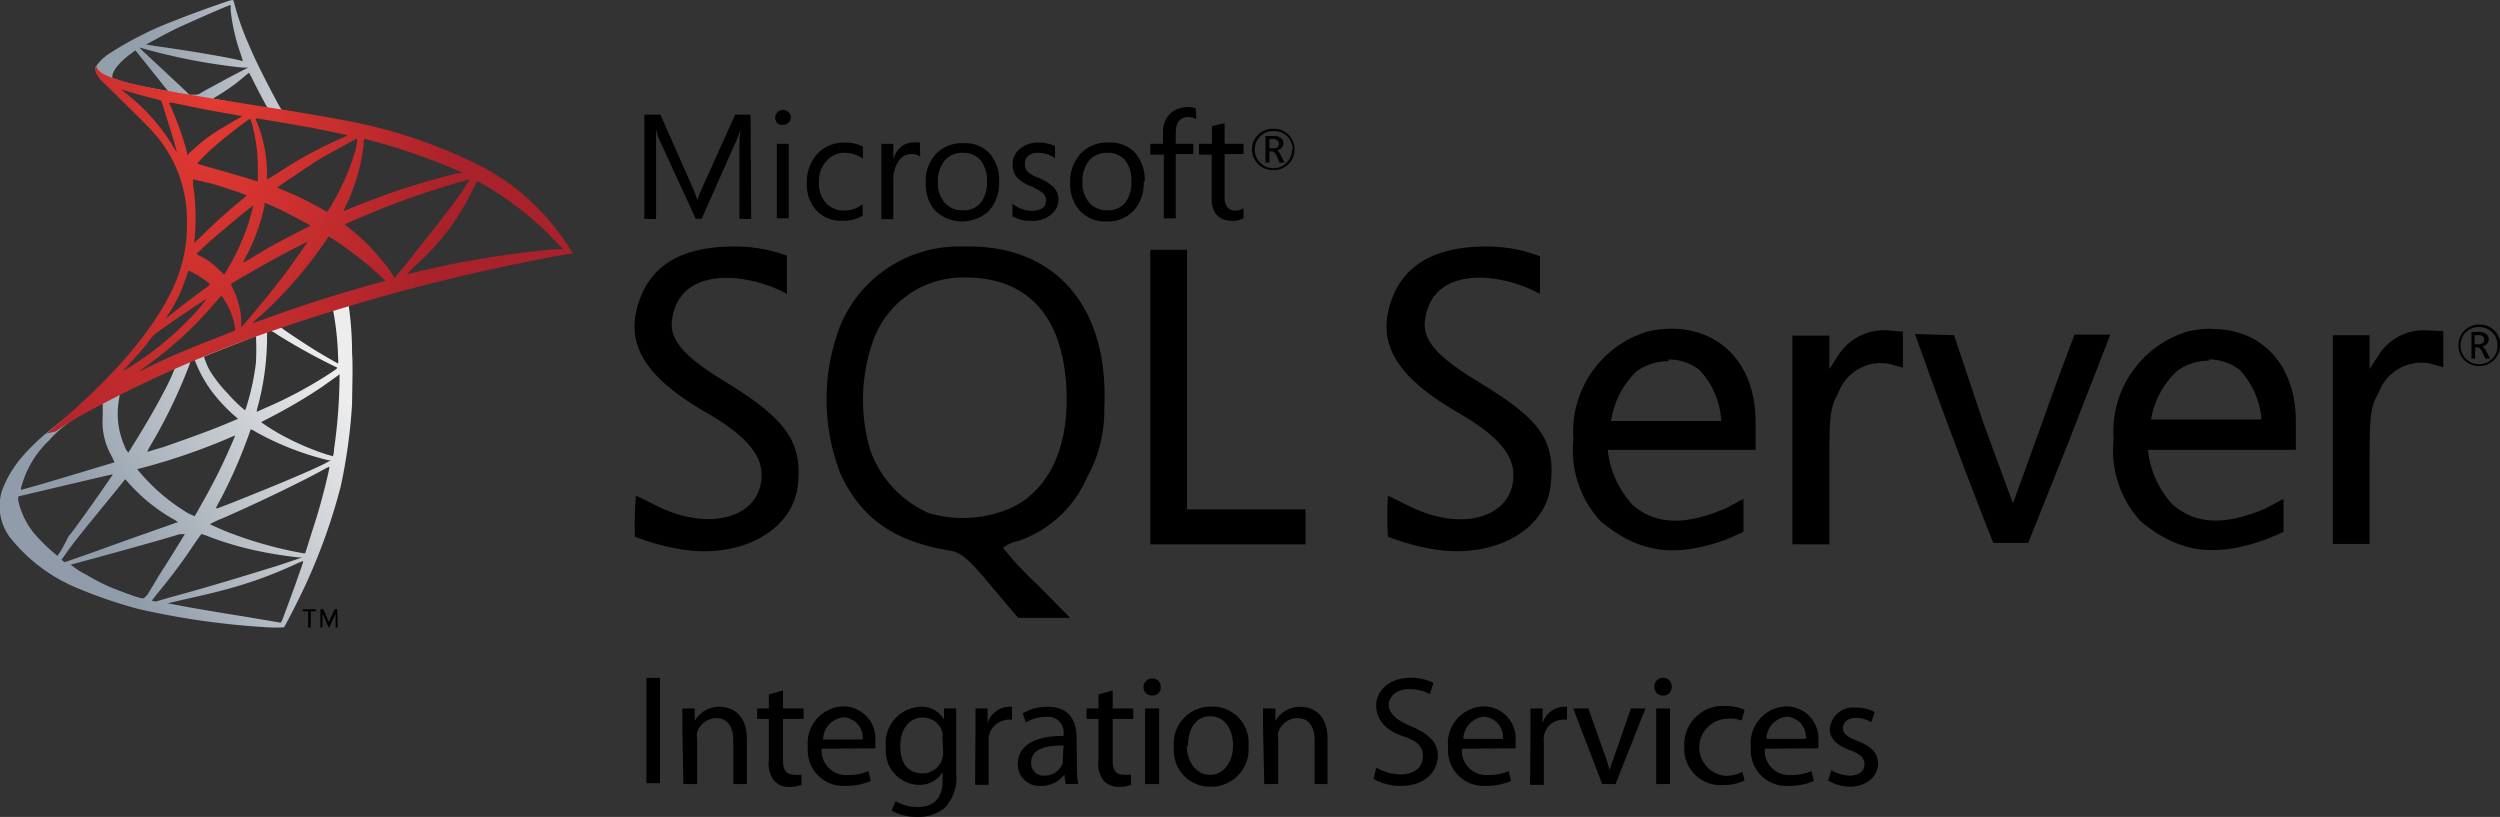 <svg xmlns="http://www.w3.org/2000/svg" xmlns:xlink="http://www.w3.org/1999/xlink" viewBox="0 0 121.71 39.77"><rect x="0" y="0" width="121.71" height="39.77" fill="#333333" stroke="none"/><defs><style>.cls-1{fill:url(#linear-gradient);}.cls-2{fill:url(#linear-gradient-2);}.cls-3{fill:url(#radial-gradient);}</style><linearGradient id="linear-gradient" x1="-1804.6" y1="1793.38" x2="-1773.12" y2="1811.98" gradientTransform="matrix(0.38, 0, 0, -0.38, 692.7, 711.34)" gradientUnits="userSpaceOnUse"><stop offset="0" stop-color="#909ca9"></stop><stop offset="1" stop-color="#ededee"></stop></linearGradient><linearGradient id="linear-gradient-2" x1="-1804.49" y1="1857.96" x2="-1779.17" y2="1857.96" gradientTransform="matrix(0.38, 0, 0, -0.38, 692.7, 711.34)" gradientUnits="userSpaceOnUse"><stop offset="0" stop-color="#939fab"></stop><stop offset="1" stop-color="#dcdee1"></stop></linearGradient><radialGradient id="radial-gradient" cx="1136.37" cy="1235.8" r="33.62" gradientTransform="matrix(-0.37, -0.06, -0.11, 0.73, 566.81, -830.21)" gradientUnits="userSpaceOnUse"><stop offset="0" stop-color="#e63b32"></stop><stop offset="1" stop-color="#a9212a"></stop></radialGradient></defs><title>MSSQL_Server_Integration_services_logo</title><g id="Layer_2" data-name="Layer 2"><g id="Layer_1-2" data-name="Layer 1"><g id="layer1-2"><path id="path3639" class="cls-1" d="M17.61,14.25l-6.11,2L6.18,18.6,4.69,19c-.38.36-.78.72-1.21,1.1l-1.24,1A9.9,9.9,0,0,0,1,22.33a5.4,5.4,0,0,0-.89,1.52,2.53,2.53,0,0,0,.36,2.29,8.13,8.13,0,0,0,3.34,2.51,23,23,0,0,0,2.94,1,38.19,38.19,0,0,0,6.27.89,6.73,6.73,0,0,0,.81,0s.29-.52.59-1.13a28.4,28.4,0,0,0,2.17-5.74,26.53,26.53,0,0,0,.55-4c0-.45.05-1.95,0-2.46A16.25,16.25,0,0,0,17,15.05a.42.42,0,0,1,0-.19,4,4,0,0,1,.82-.25l-.15-.36Zm-1.4.82a14.35,14.35,0,0,1,.25,2.32,1.58,1.58,0,0,1,0,.31s-.78-.43-1.31-.77-1.34-.87-1.48-1,0,0,.34-.17c.64-.22,2.17-.71,2.21-.71Zm-3.11,1a1.46,1.46,0,0,1,.4.22,29.92,29.92,0,0,0,2.8,1.55c.17.08.19.05-.21.32a20.64,20.64,0,0,1-3.17,1.7l-.42.19a.86.86,0,0,1,.05-.26A13.09,13.09,0,0,0,13,16.57c0-.46,0-.46.05-.47Zm-.64.24a13.47,13.47,0,0,1,0,1.35,11.82,11.82,0,0,1-.42,2,2.34,2.34,0,0,1-.11.32,7.66,7.66,0,0,1-.86-.84A6.34,6.34,0,0,1,10.19,18a4.19,4.19,0,0,1-.26-.63c.07-.05,2.51-1,2.53-1Zm-3,1.19h0a1,1,0,0,1,.07.16,6.33,6.33,0,0,0,.77,1.38,7.9,7.9,0,0,0,1.06,1.15l.23.2s0,0-.72.3S9,21.4,8,21.75L7.16,22s0,0,.1-.2a25.24,25.24,0,0,0,1.82-3.68c.08-.2.16-.4.17-.45a.15.15,0,0,1,.1-.12l.09,0Zm-.93.38a9.47,9.47,0,0,1-.45,1c-.45.87-.94,1.73-1.6,2.78-.11.18-.21.35-.23.37s0,0-.1-.12a4.29,4.29,0,0,1-.36-1.08,4,4,0,0,1,0-1.37c.06-.29,0-.28.19-.35C6.58,18.79,8.49,17.9,8.51,17.91Zm8,.33v.19a25.37,25.37,0,0,1-.27,3.48c0,.18-.05.33-.05.33l-.29-.08a12.63,12.63,0,0,1-2.13-.91,9.33,9.33,0,0,1-1.08-.67l.43-.22a26,26,0,0,0,2.53-1.49l.8-.57ZM5,19.61s0,0,0,.2,0,.34,0,.5a3.31,3.31,0,0,0,.41,1.85,3.41,3.41,0,0,1,.16.35s-3.09.93-4,1.19l-.55.15s0,0,0-.07a4.84,4.84,0,0,1,1.35-2.32A6,6,0,0,1,3.76,20.3C4.23,20,5,19.63,5,19.61Zm7.21,1.29a1.1,1.1,0,0,1,.25.13A14,14,0,0,0,16,22.41l.11,0-.15.08c-.61.34-2.63,1.18-4.7,2l-.65.25-.1,0a3.54,3.54,0,0,1,.19-.36,24.35,24.35,0,0,0,1.45-3.32l.06-.17Zm-.73.24-.09.21a29,29,0,0,1-1.6,3.23c-.17.31-.31.55-.32.55L9.18,25a9.47,9.47,0,0,1-2.42-2.06l-.08-.1.42-.11a30.56,30.56,0,0,0,4.06-1.41,2.69,2.69,0,0,1,.34-.13Zm4.56,1.59h0c0,.1-.23,1.05-.42,1.74s-.3,1-.56,1.83c-.11.35-.2.64-.21.64h-.06a19.67,19.67,0,0,1-3.76-1.06c-.32-.13-.78-.34-.81-.36a5,5,0,0,1,.62-.29c2.1-.92,4.28-2,5-2.42l.17-.08Zm-10.54.36s-.58.86-1.4,2c-.29.4-.62.87-.75,1L3,26.76l-.2.3-.21-.17A8.93,8.93,0,0,1,1.69,26a3.87,3.87,0,0,1-.77-1.49c-.05-.22-.05-.33,0-.35l2.46-.58L5,23.2l.49-.11Zm.59.23.15.17a8.69,8.69,0,0,0,2.17,1.77,1.25,1.25,0,0,1,.25.16s-2.86,1-4.16,1.48l-1.35.47-.09-.06L3,27.24l.14-.19c.43-.63,1-1.32,2.17-2.75l.81-1ZM9.8,26a3,3,0,0,1,.46.16,16.15,16.15,0,0,0,1.71.53,19.74,19.74,0,0,0,2.6.45c.1,0,.15,0,.14,0l-1.22.41c-.79.24-3.22,1-5.2,1.53l-.69.2s-.2,0-.2-.05l.24-.31a27.58,27.58,0,0,0,1.88-2.53L9.8,26ZM9,26s-.32.53-.89,1.44c-.25.38-.52.82-.62,1l-.31.51L7,29.13l-.07,0c-.17,0-1.34-.45-1.64-.58A9.28,9.28,0,0,1,4.24,28a4.2,4.2,0,0,1-.8-.51l1.41-.38c2-.55,3.14-.87,3.88-1.1L9,26Zm5.76,1.35h0c0,.05-.74,2.12-1,2.78-.06.15-.08.19-.12.18L11.8,30c-1.15-.18-3.08-.51-3.57-.62l-.11,0,.69-.16c1.48-.33,2.19-.51,2.91-.73a20.27,20.27,0,0,0,2.72-1.05,2.83,2.83,0,0,1,.3-.12Z"></path><path id="path3667" class="cls-2" d="M11.31,0c-.1,0-1.75.58-2.8,1A16.55,16.55,0,0,0,5.29,2.63a2.3,2.3,0,0,0-.63.62.78.78,0,0,0,0,.16L5.26,4l1.47.47,3.51.63,4,.69,0-.35h0l-.53-.09-.11-.18c-.54-1-1.14-2.16-1.49-3A13.53,13.53,0,0,1,11.45.33C11.36,0,11.36,0,11.31,0Zm-.08.24h0s0,.13,0,.28a9.45,9.45,0,0,0,.45,2c.17.51.17.48,0,.42-.47-.13-2.59-.49-4.12-.7l-.45-.07s1.1-.61,1.6-.84S11.1.26,11.23.24ZM6.78,2.31,7,2.37a28.64,28.64,0,0,0,4.8.92l.28,0-.29.15c-.65.33-1.37.73-1.87,1a2.47,2.47,0,0,1-.3.17l-.22,0-.18,0-.47-.45L7,2.53Zm-.19.14.65.81.8,1a1.07,1.07,0,0,1,.14.18s-.94-.17-1.43-.28S6,4,5.72,3.88L5.47,3.8V3.73c0-.31.4-.77,1.07-1.24l0,0Zm5.54,1.11s0,0,.1.17c.16.34.65,1.28.76,1.46s.11.06-.55,0L10.37,4.8l.11-.07a9.38,9.38,0,0,0,1.41-1l.22-.18Z"></path><path id="path2851" class="cls-3" d="M4.69,3.19a.45.45,0,0,0,0,.4,1.81,1.81,0,0,0,.43.51s2.05,2,2.31,2.3A6.4,6.4,0,0,1,9.1,10.79a7.21,7.21,0,0,1-.72,3.32c-1,2.1-3,4.41-6.12,7L2.72,21a12.53,12.53,0,0,1,1.64-1A58.93,58.93,0,0,1,12,16.55,95.94,95.94,0,0,1,27.47,12.4l.43-.06-.07-.1a12.77,12.77,0,0,0-.93-1.31A11.06,11.06,0,0,0,23.63,8.2,24.5,24.5,0,0,0,16.5,5.81c-.56-.11-1.79-.32-2.79-.48-2.11-.33-3.48-.55-5-.81-.54-.1-1.35-.23-1.88-.35a12.22,12.22,0,0,1-1.22-.33c-.35-.13-.83-.26-.93-.65ZM5.88,4.34l.18.06.67.2.61.16.51.14S8.34,6.42,8.5,7c.06.22.11.4.11.41a1,1,0,0,1-.12-.18A9.5,9.5,0,0,0,6.11,4.53ZM8.16,5l.25,0c.79.18,2.19.45,3.1.6l.27.06a.38.38,0,0,1-.12.08c-.16.08-.77.45-1,.58a8.82,8.82,0,0,0-1.3,1l-.26.24s0-.08,0-.17a15.57,15.57,0,0,0-.82-2.27c-.05-.1-.1-.2-.1-.21Zm4,.76a1.62,1.62,0,0,1,.17.52,7.89,7.89,0,0,1,.22,2.11,3.54,3.54,0,0,1,0,.4v.05l-.24-.08c-.49-.15-1.3-.39-2-.58-.39-.11-.71-.21-.71-.22a8.94,8.94,0,0,1,.82-.81,22.33,22.33,0,0,1,1.77-1.39Zm.32,0s1.91.31,2.78.48c.64.12,1.57.32,1.63.34s-.07.06-.38.2a20.12,20.12,0,0,0-3,1.65L13,8.74v-.3a6.73,6.73,0,0,0-.5-2.51,1,1,0,0,1-.06-.15Zm4.91,1a3.38,3.38,0,0,1-.1.61A11.65,11.65,0,0,1,16.13,10a2.33,2.33,0,0,1-.2.31,1.31,1.31,0,0,1-.27-.14,14.7,14.7,0,0,0-1.82-.89l-.35-.15s1.45-1,2.24-1.49C16.36,7.3,17.37,6.73,17.39,6.75Zm.35,0s.89.23,1.32.36a30.11,30.11,0,0,1,3.15,1.15l.34.16-.24,0A35.24,35.24,0,0,0,17,10.17a1.75,1.75,0,0,1-.26.1.92.92,0,0,1,.09-.23A9.33,9.33,0,0,0,17.71,7a.45.45,0,0,1,0-.16ZM9.37,8.73s.66.14,1,.23c.52.15,1.64.53,1.64.55a2.13,2.13,0,0,1-.27.24c-.61.51-1.19,1-1.89,1.71l-.39.36s0,0,0-.06A10.61,10.61,0,0,0,9.4,9c0-.13,0-.24,0-.24Zm13.5,0s-.3.49-.49.76-.68.93-1.6,2.09c-.49.6-1,1.29-1.22,1.53s-.33.42-.34.42l-.13-.19a9.86,9.86,0,0,0-1.87-2.06L16.88,11l-.1-.08s.79-.35,1.39-.59c1-.43,2.46-.94,3.53-1.26.56-.18,1.16-.35,1.17-.34Zm.35.09a1.31,1.31,0,0,1,.27.13,16.11,16.11,0,0,1,3.09,2.32l.84.87-.47,0a45.79,45.79,0,0,0-6.83,1.14l-.31.07s.17-.18.39-.4A11.69,11.69,0,0,0,23,9.27c.11-.23.21-.42.21-.44ZM12.93,9.89a12,12,0,0,1,1.12.52c.42.21,1,.54,1.07.57l-.49.26c-.87.43-1.61.84-2.39,1.32l-.41.24s0,0,.11-.24A9.49,9.49,0,0,0,12.88,10c0-.08,0-.12,0-.12Zm-.6.11s-.14.58-.24.89a11.42,11.42,0,0,1-.82,1.87l-.24.43-.12.18-.26-.25a3.26,3.26,0,0,0-.86-.63,1,1,0,0,1-.22-.13A17.51,17.51,0,0,1,11,11.09C11.4,10.72,12.32,10,12.33,10ZM16,11.51l.23.14a18.86,18.86,0,0,1,1.6,1.18c.26.22.77.67.87.78l.06.06-.38.11c-2.12.58-3.75,1.11-5.66,1.81l-.41.14s-.05,0,.43-.41a20.21,20.21,0,0,0,3.1-3.57Zm-1,.24s-.63.9-1,1.41-1.25,1.61-1.81,2.26c-.23.28-.43.5-.44.51a.37.37,0,0,1,0-.17,3.89,3.89,0,0,0-.39-1.67c-.11-.21-.13-.26-.1-.28s1.43-.85,2.28-1.3c.58-.32,1.48-.77,1.49-.76ZM9.2,13.18l.24.12a4.57,4.57,0,0,1,.79.54,1.12,1.12,0,0,1-.27.22c-.43.31-1.1.82-1.49,1.13s-.42.33-.37.26a9,9,0,0,0,.62-1.07,8.85,8.85,0,0,0,.38-1,.9.9,0,0,1,.1-.23Zm1.56,1.22s.05,0,.17.22A3.41,3.41,0,0,1,11.45,16v.09l-.63.25c-1.14.44-2.18.87-2.88,1.19l-.78.37a2.81,2.81,0,0,1-.41.2l.32-.24a18.65,18.65,0,0,0,3.47-3.2l.2-.23Zm-.72.18a9,9,0,0,1-.87,1A15.43,15.43,0,0,1,6.3,17.88L6,18.05s0,0,.49-.55a10.06,10.06,0,0,0,.8-.95,1.77,1.77,0,0,1,.46-.44c.69-.49,2.25-1.55,2.27-1.53Z"></path></g><g id="g3525"><path id="path168" d="M15.39,29.76h-.26v.79H15v-.79h-.26v-.1h.62Z"></path><path id="path170" d="M16.44,30.55h-.1v-.77h0a.51.51,0,0,0,0,.09l-.31.68H16l-.3-.68a.46.46,0,0,1,0-.09h0v.77h-.1v-.89h.14l.27.62a.51.51,0,0,1,0,.11h0l0-.11.28-.62h.13Z"></path></g><path id="path26" d="M62.26,7a.21.21,0,0,0-.06-.16A.38.38,0,0,0,62,6.77H61.8v.45H62c.18,0,.27-.08.27-.23m.25.93h-.22l-.14-.31c-.07-.16-.15-.24-.23-.24H61.8v.55h-.19V6.62H62a.51.51,0,0,1,.37.11.3.3,0,0,1,.11.24.32.32,0,0,1-.09.23.55.55,0,0,1-.24.13h0q.1,0,.21.24l.17.35Zm.41-.64a.87.87,0,0,0-.26-.64A.9.9,0,0,0,62,6.38a.89.89,0,0,0-.91.9.86.86,0,0,0,.27.65.88.88,0,0,0,.64.26.86.86,0,0,0,.63-.26.88.88,0,0,0,.27-.65m.12,0a1,1,0,0,1-.3.72,1.08,1.08,0,0,1-1.46,0,1,1,0,0,1,0-1.45A1,1,0,0,1,62,6.27a1,1,0,0,1,.72.28,1,1,0,0,1,.3.73"></path><path id="path26-2" data-name="path26" d="M120.94,16.53a.22.22,0,0,0-.07-.16.37.37,0,0,0-.24-.05h-.16v.44h.2c.17,0,.27-.08.27-.23m.25.93H121l-.15-.31c-.07-.16-.15-.24-.23-.24h-.12v.55h-.18v-1.3h.37a.49.49,0,0,1,.36.11.3.3,0,0,1,.11.24.32.32,0,0,1-.09.23.43.43,0,0,1-.24.13h0c.07,0,.14.1.22.24l.17.35Zm.4-.64a.87.87,0,0,0-.26-.64.93.93,0,0,0-1.29,0,.87.87,0,0,0-.25.64.89.89,0,0,0,.26.65.92.92,0,0,0,1.28,0,.89.89,0,0,0,.26-.65m.12,0a1,1,0,0,1-1,1,1,1,0,0,1-.73-.28.94.94,0,0,1-.29-.72,1,1,0,0,1,.29-.73,1,1,0,0,1,.73-.29,1,1,0,0,1,.72.28,1,1,0,0,1,.3.73"></path><path id="path28" d="M36.57,10.66H36V7.25c0-.27,0-.6.05-1h0a3.31,3.31,0,0,1-.16.5l-1.73,3.9h-.29L32.09,6.78a2.44,2.44,0,0,1-.15-.52h0c0,.21,0,.54,0,1v3.4h-.57V5.58h.78l1.57,3.55a6,6,0,0,1,.23.61h0a6.29,6.29,0,0,1,.25-.63l1.59-3.53h.75Z"></path><path id="path30" d="M38.4,7v3.63h-.58V7Zm.1-1.3a.33.33,0,0,1-.11.27.37.37,0,0,1-.27.11A.4.4,0,0,1,37.85,6a.39.39,0,0,1,0-.54.4.4,0,0,1,.27-.11.37.37,0,0,1,.27.11.33.33,0,0,1,.11.27"></path><path id="path32" d="M42,10.5a1.88,1.88,0,0,1-1,.25,1.65,1.65,0,0,1-1.26-.51,1.85,1.85,0,0,1-.46-1.3,2.05,2.05,0,0,1,.51-1.45,1.81,1.81,0,0,1,1.38-.55,1.92,1.92,0,0,1,.84.19v.59a1.55,1.55,0,0,0-.87-.28,1.14,1.14,0,0,0-.9.39,1.45,1.45,0,0,0-.37,1.05,1.42,1.42,0,0,0,.34,1,1.17,1.17,0,0,0,.9.37A1.47,1.47,0,0,0,42,9.94Z"></path><path id="path34" d="M44.8,7.62a.7.7,0,0,0-.44-.12.75.75,0,0,0-.6.32,1.62,1.62,0,0,0-.27,1v1.85h-.58V7h.58v.75h0a1.2,1.2,0,0,1,.39-.61.89.89,0,0,1,.56-.2.94.94,0,0,1,.34,0Z"></path><path id="path36" d="M48.05,8.86a1.59,1.59,0,0,0-.32-1.07,1.09,1.09,0,0,0-.86-.35,1.11,1.11,0,0,0-.86.35,1.58,1.58,0,0,0-.35,1.08,1.46,1.46,0,0,0,.33,1,1.15,1.15,0,0,0,.88.37,1.06,1.06,0,0,0,.88-.38,1.55,1.55,0,0,0,.3-1m.59,0a2,2,0,0,1-.49,1.4,1.91,1.91,0,0,1-2.62,0,1.91,1.91,0,0,1-.46-1.34,1.91,1.91,0,0,1,.53-1.46,1.78,1.78,0,0,1,1.32-.49,1.63,1.63,0,0,1,1.27.51,2,2,0,0,1,.45,1.38"></path><path id="path38" d="M51.53,9.69a.91.91,0,0,1-.34.74,1.41,1.41,0,0,1-1,.32,1.72,1.72,0,0,1-.9-.22V9.91a1.44,1.44,0,0,0,.94.35q.69,0,.69-.51a.45.45,0,0,0-.15-.35,2.75,2.75,0,0,0-.6-.34,1.82,1.82,0,0,1-.65-.41A.92.92,0,0,1,49.3,8a.94.94,0,0,1,.36-.76,1.39,1.39,0,0,1,.92-.3,1.79,1.79,0,0,1,.78.17V7.7a1.38,1.38,0,0,0-.82-.26.75.75,0,0,0-.47.14A.48.48,0,0,0,49.9,8a.5.5,0,0,0,.14.37,1.72,1.72,0,0,0,.55.3,2.29,2.29,0,0,1,.67.41.87.87,0,0,1,.27.66"></path><path id="path40" d="M55.08,8.86a1.59,1.59,0,0,0-.31-1.07,1.1,1.1,0,0,0-.86-.35,1.15,1.15,0,0,0-.87.35,1.57,1.57,0,0,0-.34,1.08,1.46,1.46,0,0,0,.33,1,1.14,1.14,0,0,0,.88.37,1.09,1.09,0,0,0,.88-.38,1.61,1.61,0,0,0,.29-1m.6,0a2,2,0,0,1-.49,1.4,1.73,1.73,0,0,1-1.32.52,1.67,1.67,0,0,1-1.3-.52,1.92,1.92,0,0,1-.47-1.34,2,2,0,0,1,.53-1.46A1.78,1.78,0,0,1,54,6.94a1.61,1.61,0,0,1,1.27.51,2,2,0,0,1,.46,1.38"></path><path id="path42" d="M58.24,5.8a.71.71,0,0,0-.39-.1c-.4,0-.61.26-.61.77V7h.86v.5h-.86v3.13h-.58V7.53H56V7h.62V6.44A1.24,1.24,0,0,1,57,5.5a1.3,1.3,0,0,1,1.21-.23Z"></path><path id="path44" d="M60.54,10.63a1.09,1.09,0,0,1-.55.12c-.63,0-1-.36-1-1.07V7.53h-.62V7H59V6.14L59.62,6V7h.92v.5h-.92V9.58a.76.76,0,0,0,.13.51.48.48,0,0,0,.41.16.64.64,0,0,0,.38-.12Z"></path><g id="layer1"><g id="g3545"><g id="layer1-5"><path id="path2830" d="M35.76,12c-2.29,0-3.78.72-4.48,2.25-1,2.25-.11,4,3.15,5.86,1.83,1.07,2.65,2,2.65,3,0,2.08-2.52,2.82-5.12,1.51-.53-.27-1-.49-1-.49a16.88,16.88,0,0,0-.05,2,11.56,11.56,0,0,0,2,.57c3,.6,5.67-.8,5.93-3.06.23-2.1-.54-3.21-3.44-5-1.94-1.17-2.79-2-2.69-3,.31-2.76,3.72-2.37,5.6-1.33V12.45A7.3,7.3,0,0,0,35.76,12Zm11.42,0h-.42a6.26,6.26,0,0,0-5.84,3.82,10,10,0,0,0,0,7.25c1,2.16,2.61,3.29,5.3,3.73.56.09.95.41,2,1.69l1.35,1.59H52.1l-1.63-1.65a16.5,16.5,0,0,1-1.64-1.76,1.88,1.88,0,0,1,.76-.34,5.61,5.61,0,0,0,3.34-3.11,6.61,6.61,0,0,0,.83-3.35C54,15,51.45,12,47.18,12Zm25.19,0q-3.44,0-4.48,2.25c-1,2.26-.11,4,3.15,5.87,1.84,1.07,2.64,2,2.64,3,0,2.08-2.51,2.82-5.11,1.5l-1-.49a17,17,0,0,0,0,2,11.56,11.56,0,0,0,2,.57c3,.59,5.67-.81,5.92-3.06s-.53-3.22-3.43-5c-1.94-1.17-2.8-2-2.69-3,.3-2.77,3.72-2.38,5.6-1.33V12.48A7.16,7.16,0,0,0,72.37,12ZM56,12.16V26.5h7.56V24.8H57.79V12.16H56Zm-9,1.35c3,0,4.7,1.83,4.91,5.28.18,2.86-.78,5-2.62,5.91a5.88,5.88,0,0,1-4.07.28,5.3,5.3,0,0,1-2.83-3,8.6,8.6,0,0,1,.17-5.53A4.65,4.65,0,0,1,47.05,13.51ZM107.64,16a5.4,5.4,0,0,0-1.1.13,5.08,5.08,0,0,0-3.64,5.26,5.07,5.07,0,0,0,1.33,4c1.94,1.6,3.71,1.72,6.09.87.42-.17.85-.37.85-.37v-1.6l-.85.45c-1.92.83-3.37.83-4.53-.16a4.58,4.58,0,0,1-1.22-2.68h7.2V20.52c0-2.78-1.68-4.54-4.13-4.5Zm-26.3,0a6.1,6.1,0,0,0-1.09.13,5.09,5.09,0,0,0-3.65,5.26,5.07,5.07,0,0,0,1.34,4c1.94,1.61,3.7,1.73,6.09.88l.85-.38v-1.6l-.85.45c-1.93.83-3.38.84-4.54-.15a4.67,4.67,0,0,1-1.22-2.69h7.2V20.54C85.47,17.76,83.79,16,81.34,16Zm36.79.08a2.6,2.6,0,0,0-2.35,1.24l-.42.65V16.32h-1.79V26.48h1.79V23.23c0-3,0-3.32.45-4.13a2.21,2.21,0,0,1,2.5-1.4l.64.18V16.12Zm-26.29,0a2.64,2.64,0,0,0-2.36,1.24l-.42.65V16.34h-1.8V26.5h1.8V23.25c0-3,0-3.32.44-4.13a2.21,2.21,0,0,1,2.5-1.4l.64.18V16.14Zm1.39.18c1.2,3.38,2.49,6.83,3.81,10.17h1.7l2-5,2-5.14H101s-.78,2-1.59,4.32L98,24.51l-1.43-3.89-1.44-4.3Zm14.3,1.24a2.46,2.46,0,0,1,1.51.51,4,4,0,0,1,1.06,2.41h-5.38A4.19,4.19,0,0,1,106,18.05,2.64,2.64,0,0,1,107.53,17.56Zm-26.3,0a2.46,2.46,0,0,1,1.51.51A4,4,0,0,1,83.8,20.5H78.43a4.22,4.22,0,0,1,1.25-2.43A2.73,2.73,0,0,1,81.23,17.58Z"></path></g></g></g><path d="M32.13,33v5.13h-.66V33Z"></path><path d="M33.22,35.49c0-.38,0-.7,0-1h.6l0,.61h0a1.36,1.36,0,0,1,1.23-.69c.51,0,1.31.3,1.31,1.56v2.2H35.7V36.05c0-.59-.22-1.09-.85-1.09a1,1,0,0,0-.91.69.91.91,0,0,0,0,.31v2.21h-.67Z"></path><path d="M38.12,33.61v.88h1V35h-1v2c0,.45.13.71.51.71a1.33,1.33,0,0,0,.39,0l0,.5a1.68,1.68,0,0,1-.6.1.94.94,0,0,1-.72-.29,1.33,1.33,0,0,1-.27-1V35h-.57v-.51h.57v-.68Z"></path><path d="M40,36.45a1.19,1.19,0,0,0,1.28,1.28,2.45,2.45,0,0,0,1-.19l.11.48a2.92,2.92,0,0,1-1.23.24,1.73,1.73,0,0,1-1.83-1.87,1.79,1.79,0,0,1,1.74-2,1.56,1.56,0,0,1,1.54,1.73,1.77,1.77,0,0,1,0,.31ZM42,36a1,1,0,0,0-.93-1.08,1.11,1.11,0,0,0-1,1.08Z"></path><path d="M46.55,37.64A2.1,2.1,0,0,1,46,39.32a2,2,0,0,1-1.35.45,2.4,2.4,0,0,1-1.24-.31L43.6,39a2.14,2.14,0,0,0,1.09.29c.69,0,1.2-.36,1.2-1.29v-.41h0a1.31,1.31,0,0,1-1.18.62,1.65,1.65,0,0,1-1.58-1.8,1.77,1.77,0,0,1,1.67-2,1.23,1.23,0,0,1,1.16.63h0l0-.55h.59c0,.27,0,.56,0,1Zm-.67-1.7a1,1,0,0,0,0-.3,1,1,0,0,0-.94-.71c-.65,0-1.11.54-1.11,1.39s.37,1.33,1.1,1.33a1,1,0,0,0,.94-.69,1.41,1.41,0,0,0,.05-.35Z"></path><path d="M47.49,35.64c0-.44,0-.81,0-1.15h.59l0,.72h0a1.12,1.12,0,0,1,1-.8.58.58,0,0,1,.19,0v.63a.82.82,0,0,0-.23,0,1,1,0,0,0-.91.86,2.72,2.72,0,0,0,0,.31v2h-.66Z"></path><path d="M52.43,37.29a4.74,4.74,0,0,0,.06.88h-.61l-.06-.46h0a1.4,1.4,0,0,1-1.14.55,1.05,1.05,0,0,1-1.13-1.06c0-.89.8-1.38,2.23-1.37v-.08a.76.76,0,0,0-.84-.85,1.93,1.93,0,0,0-1,.27l-.15-.44A2.28,2.28,0,0,1,51,34.41c1.13,0,1.41.76,1.41,1.5Zm-.65-1c-.74,0-1.58.12-1.58.83a.6.6,0,0,0,.64.64.93.93,0,0,0,.9-.61.85.85,0,0,0,0-.22Z"></path><path d="M54.17,33.61v.88h1V35h-1v2c0,.45.13.71.5.71a1.28,1.28,0,0,0,.39,0l0,.5a1.66,1.66,0,0,1-.59.1,1,1,0,0,1-.73-.29,1.33,1.33,0,0,1-.26-1V35h-.58v-.51h.58v-.68Z"></path><path d="M56.51,33.45a.39.39,0,0,1-.43.41.4.4,0,0,1-.41-.41.42.42,0,0,1,.42-.42A.4.4,0,0,1,56.51,33.45Zm-.76,4.72V34.49h.68v3.68Z"></path><path d="M60.78,36.3a1.82,1.82,0,0,1-1.85,2,1.76,1.76,0,0,1-1.78-1.9,1.8,1.8,0,0,1,1.84-2A1.75,1.75,0,0,1,60.78,36.3Zm-3,0c0,.81.47,1.42,1.13,1.42s1.12-.61,1.12-1.44c0-.62-.31-1.41-1.11-1.41S57.83,35.64,57.83,36.34Z"></path><path d="M61.49,35.49c0-.38,0-.7,0-1h.6l0,.61h0a1.38,1.38,0,0,1,1.23-.69c.52,0,1.31.3,1.31,1.56v2.2H64V36.05c0-.59-.22-1.09-.86-1.09a1,1,0,0,0-.91.69.93.93,0,0,0,0,.31v2.21h-.68Z"></path><path d="M67,37.37a2.35,2.35,0,0,0,1.19.33c.69,0,1.08-.36,1.08-.87s-.27-.76-1-1S67,35.08,67,34.35,67.64,33,68.65,33a2.34,2.34,0,0,1,1.14.25l-.18.54a2.13,2.13,0,0,0-1-.24c-.7,0-1,.42-1,.77s.31.71,1,1S70,36,70,36.77s-.59,1.49-1.81,1.49a2.59,2.59,0,0,1-1.32-.34Z"></path><path d="M71.17,36.45a1.19,1.19,0,0,0,1.28,1.28,2.45,2.45,0,0,0,1-.19l.11.48a2.92,2.92,0,0,1-1.23.24,1.73,1.73,0,0,1-1.83-1.87,1.79,1.79,0,0,1,1.74-2,1.56,1.56,0,0,1,1.54,1.73,1.77,1.77,0,0,1,0,.31Zm2-.48a1,1,0,0,0-.93-1.08,1.12,1.12,0,0,0-1,1.08Z"></path><path d="M74.51,35.64c0-.44,0-.81,0-1.15h.59l0,.72h0a1.12,1.12,0,0,1,1-.8.55.55,0,0,1,.19,0v.63a.82.82,0,0,0-.23,0,.94.94,0,0,0-.9.86,1.48,1.48,0,0,0,0,.31v2h-.67Z"></path><path d="M77.33,34.49l.73,2.07a7.21,7.21,0,0,1,.3.94h0c.09-.3.2-.6.32-.94l.72-2.07h.71l-1.46,3.68H78l-1.41-3.68Z"></path><path d="M81.38,33.45a.39.39,0,0,1-.43.41.4.4,0,0,1-.41-.41A.42.42,0,0,1,81,33,.4.4,0,0,1,81.38,33.45Zm-.75,4.72V34.49h.67v3.68Z"></path><path d="M84.93,38a2.44,2.44,0,0,1-1.06.22A1.76,1.76,0,0,1,82,36.37a1.88,1.88,0,0,1,2-2,2.3,2.3,0,0,1,.94.19l-.15.52A1.65,1.65,0,0,0,84,35a1.39,1.39,0,0,0,0,2.77,1.84,1.84,0,0,0,.83-.19Z"></path><path d="M85.92,36.45a1.18,1.18,0,0,0,1.27,1.28,2.38,2.38,0,0,0,1-.19l.12.48a3,3,0,0,1-1.24.24,1.73,1.73,0,0,1-1.83-1.87,1.79,1.79,0,0,1,1.75-2,1.56,1.56,0,0,1,1.53,1.73,2.05,2.05,0,0,1,0,.31Zm2-.48A1,1,0,0,0,87,34.89a1.1,1.1,0,0,0-1,1.08Z"></path><path d="M89.16,37.49a1.77,1.77,0,0,0,.89.27c.49,0,.72-.25.72-.55s-.19-.5-.69-.68c-.67-.24-1-.6-1-1a1.14,1.14,0,0,1,1.28-1.08,1.84,1.84,0,0,1,.91.22l-.17.49a1.44,1.44,0,0,0-.76-.21c-.39,0-.62.23-.62.5s.23.44.71.62c.64.25,1,.57,1,1.12s-.5,1.11-1.39,1.11A2.16,2.16,0,0,1,89,38Z"></path></g></g></svg>